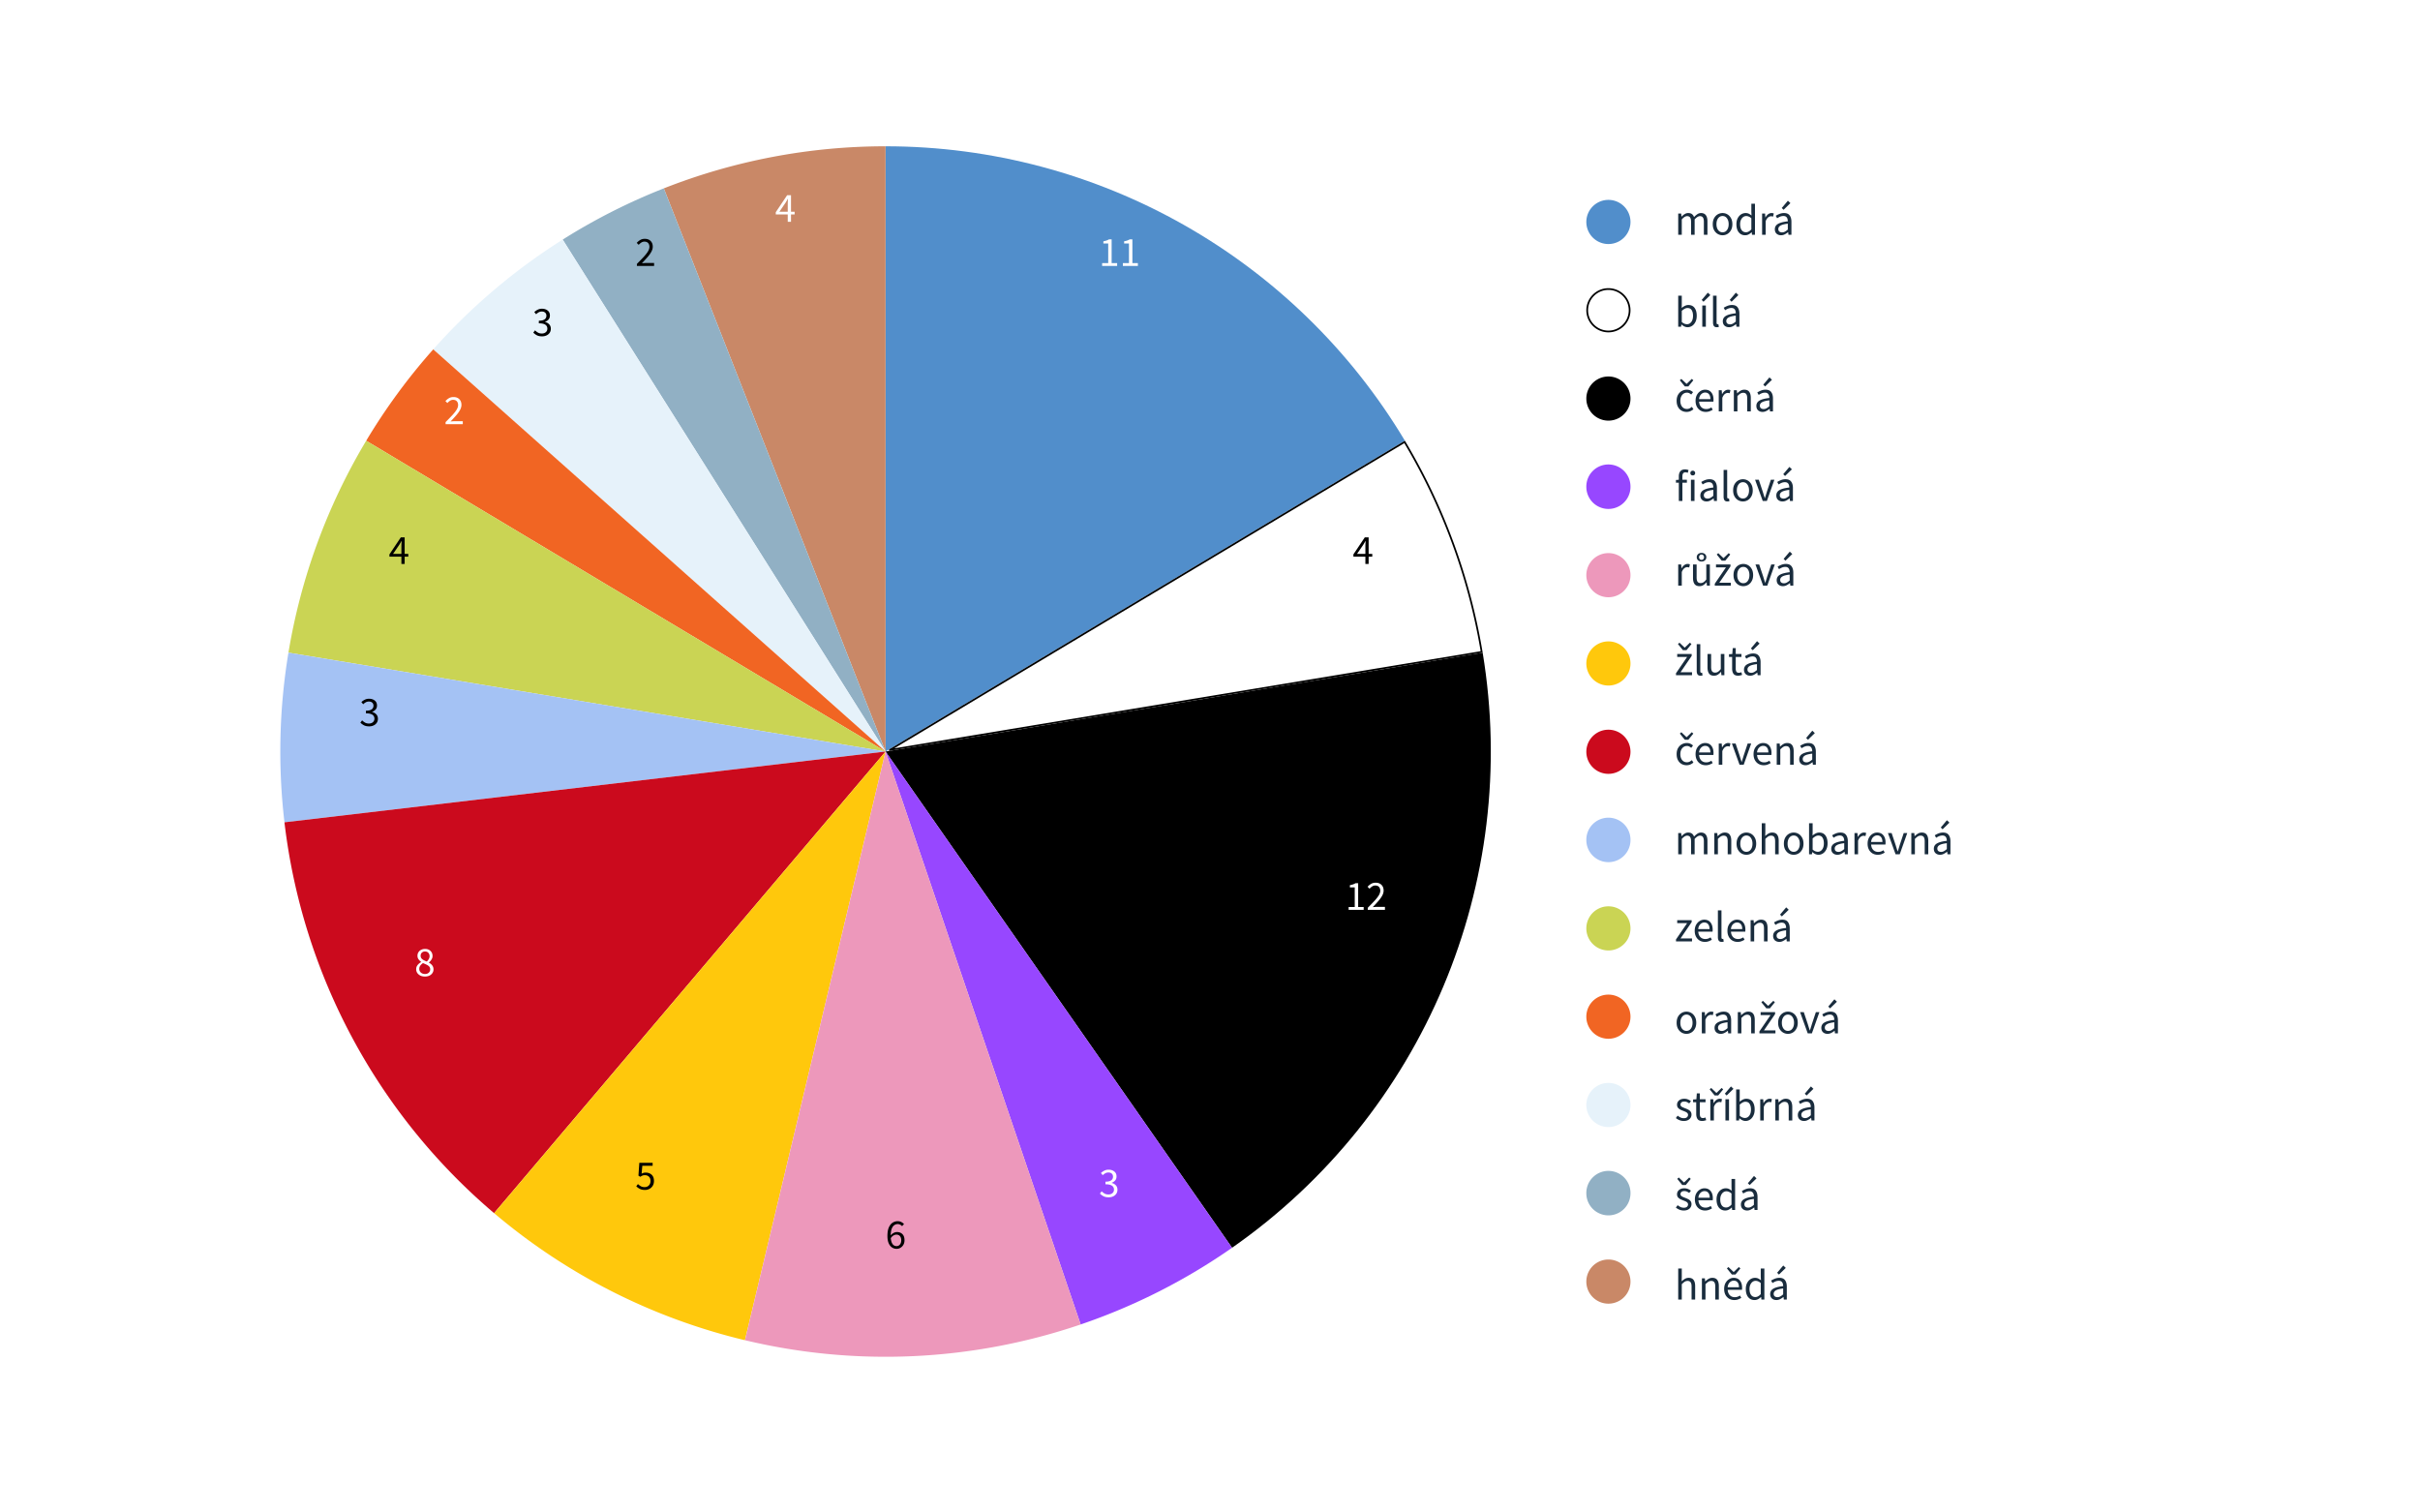 <svg xmlns="http://www.w3.org/2000/svg" fill="none" viewBox="0 0 1000 625">
	<path fill="#fff" d="M0 0h1000v625H0z"/>
	<path fill="#518ECB" d="M365.93 60.45c87.958 0 169.45 46.203 214.614 121.68L365.93 310.552V60.449Z"/>
	<path fill="#fff" stroke="#000" stroke-width=".718" d="M367.738 309.886 580.42 182.622a249.734 249.734 0 0 1 31.838 86.771l-244.52 40.493Z"/>
	<path fill="#000" d="M612.672 269.692c15.745 95.079-24.54 190.745-103.556 245.92L365.93 310.553l246.742-40.861Z"/>
	<path fill="#fff" d="M557.292 375.966v-1.173h2.517v-8.103h-2v-.914a9.118 9.118 0 0 0 1.31-.327c.38-.138.719-.299 1.018-.483h1.086v9.827h2.276v1.173h-6.207Zm7.897 0v-.845a113.747 113.747 0 0 0 2.811-2.896c.77-.84 1.356-1.592 1.758-2.259.403-.678.604-1.31.604-1.897 0-.632-.173-1.149-.518-1.551-.344-.403-.867-.604-1.568-.604-.46 0-.886.132-1.276.397a5.097 5.097 0 0 0-1.069.931l-.811-.811c.46-.505.949-.908 1.466-1.206.529-.311 1.149-.466 1.862-.466 1.023 0 1.827.299 2.414.897.586.586.879 1.367.879 2.344 0 .69-.195 1.391-.586 2.104-.38.701-.908 1.442-1.586 2.224a65.63 65.63 0 0 1-2.311 2.517l.931-.069c.322-.023.627-.034.914-.034h3.19v1.224h-7.104Z"/>
	<path fill="#9747FF" d="M509.116 515.61a250.128 250.128 0 0 1-62.562 31.693L365.93 310.552 509.116 515.61Z"/>
	<path fill="#C98867" d="M274.299 77.84a250.1 250.1 0 0 1 91.632-17.39v250.102L274.299 77.84Z"/>
	<path fill="#91B0C4" d="M232.512 99.009a250.107 250.107 0 0 1 41.784-21.167l91.633 232.711L232.512 99.009Z"/>
	<path fill="#E6F2FA" d="M179.025 144.368a250.109 250.109 0 0 1 53.488-45.36L365.93 310.554 179.025 144.368Z"/>
	<path fill="#F16523" d="M151.32 182.13a250.124 250.124 0 0 1 27.71-37.765l186.904 166.186L151.32 182.13Z"/>
	<path fill="#CAD454" d="M119.191 269.689a250.114 250.114 0 0 1 32.128-87.56L365.933 310.55l-246.742-40.861Z"/>
	<path fill="#000" d="M162.42 228.878h3.448v-3.189c0-.299.012-.655.035-1.069.023-.414.04-.764.051-1.052h-.069a15.28 15.28 0 0 1-.431.776c-.149.253-.304.512-.465.776l-2.569 3.758Zm3.448 4.173v-3.035h-4.948v-.931l4.707-7.034h1.586v6.827h1.5v1.138h-1.5v3.035h-1.345Z"/>
	<path fill="#fff" d="M184.129 175.272v-.844a113.388 113.388 0 0 0 2.81-2.897c.771-.839 1.357-1.592 1.759-2.258.402-.679.603-1.311.603-1.897 0-.632-.172-1.149-.517-1.552-.345-.402-.868-.603-1.569-.603-.46 0-.885.132-1.276.396-.39.253-.747.564-1.069.931l-.81-.81c.46-.506.948-.908 1.466-1.207.528-.31 1.149-.465 1.862-.465 1.023 0 1.827.299 2.413.896.587.586.88 1.368.88 2.345 0 .69-.196 1.391-.586 2.103-.38.702-.909 1.443-1.587 2.225a64.74 64.74 0 0 1-2.31 2.517l.931-.069c.322-.023.626-.035.914-.035h3.189v1.224h-7.103Z"/>
	<path fill="#000" d="M223.993 138.99c-.874 0-1.604-.155-2.19-.465-.586-.322-1.063-.684-1.431-1.087l.724-.931a5.5 5.5 0 0 0 1.173.914c.448.265.994.397 1.638.397.666 0 1.212-.184 1.637-.552.426-.368.638-.856.638-1.466 0-.436-.115-.816-.344-1.137-.219-.334-.587-.592-1.104-.776-.506-.184-1.195-.276-2.069-.276v-1.086c.782 0 1.397-.092 1.845-.276.46-.184.787-.431.983-.742.195-.31.293-.655.293-1.034 0-.54-.173-.966-.517-1.276-.334-.31-.794-.465-1.38-.465-.459 0-.885.103-1.276.31a4.72 4.72 0 0 0-1.069.81l-.758-.896c.425-.403.896-.73 1.414-.983a3.772 3.772 0 0 1 1.741-.397c.954 0 1.741.248 2.362.742.621.483.931 1.167.931 2.052 0 .666-.184 1.212-.552 1.637-.367.426-.85.753-1.448.983v.069c.667.15 1.23.466 1.69.948.459.472.689 1.087.689 1.845 0 .644-.161 1.201-.482 1.673a3.129 3.129 0 0 1-1.311 1.086c-.54.253-1.149.379-1.827.379ZM263.182 109.896v-.844a115.126 115.126 0 0 0 2.81-2.897c.77-.839 1.356-1.592 1.759-2.258.402-.679.603-1.311.603-1.897 0-.632-.172-1.149-.517-1.552-.345-.402-.868-.603-1.569-.603-.46 0-.885.132-1.276.396a5.126 5.126 0 0 0-1.069.931l-.81-.81a6.16 6.16 0 0 1 1.465-1.207c.529-.31 1.15-.465 1.862-.465 1.023 0 1.828.299 2.414.896.586.587.879 1.368.879 2.345 0 .69-.195 1.391-.586 2.104-.379.701-.908 1.442-1.586 2.224a66.373 66.373 0 0 1-2.31 2.517l.931-.069c.322-.023.626-.035.914-.035h3.189v1.224h-7.103Z"/>
	<path fill="#fff" d="M455.427 109.896v-1.172h2.517v-8.103h-2v-.914a9.094 9.094 0 0 0 1.31-.328 5.576 5.576 0 0 0 1.017-.482h1.086v9.827h2.276v1.172h-6.206Zm8.57 0v-1.172h2.517v-8.103h-2v-.914a9.06 9.06 0 0 0 1.31-.328 5.576 5.576 0 0 0 1.017-.482h1.087v9.827h2.275v1.172h-6.206Z"/>
	<path fill="#000" d="M560.76 228.878h3.448v-3.189c0-.299.012-.655.035-1.069.023-.414.04-.764.051-1.052h-.069a16.1 16.1 0 0 1-.431.776c-.149.253-.304.512-.465.776l-2.569 3.758Zm3.448 4.173v-3.035h-4.948v-.931l4.707-7.034h1.586v6.827h1.5v1.138h-1.5v3.035h-1.345Z"/>
	<path fill="#A4C2F4" d="M117.548 339.804a250.137 250.137 0 0 1 1.644-70.112l246.742 40.861-248.386 29.251Z"/>
	<path fill="#CB0A1D" d="M204.168 501.301a250.103 250.103 0 0 1-86.627-161.498l248.386-29.251-161.759 190.749Z"/>
	<path fill="#FFC80C" d="M307.83 553.812a250.104 250.104 0 0 1-103.658-52.511l161.759-190.749-58.101 243.26Z"/>
	<path fill="#ED98BB" d="M446.558 547.303a250.1 250.1 0 0 1-138.724 6.509l58.1-243.26 80.624 236.751Z"/>
	<path fill="#fff" d="M458.133 494.762c-.873 0-1.603-.156-2.189-.466-.586-.322-1.063-.684-1.431-1.086l.724-.931c.333.345.724.649 1.172.914.449.264.994.396 1.638.396.667 0 1.213-.184 1.638-.552.425-.367.638-.856.638-1.465 0-.437-.115-.816-.345-1.138-.218-.333-.586-.592-1.103-.776-.506-.184-1.196-.276-2.069-.276v-1.086c.781 0 1.396-.092 1.845-.276.459-.184.787-.431.982-.741.196-.31.293-.655.293-1.035 0-.54-.172-.965-.517-1.275-.333-.311-.793-.466-1.379-.466-.46 0-.885.104-1.276.31a4.675 4.675 0 0 0-1.069.811l-.758-.897a5.65 5.65 0 0 1 1.413-.982 3.767 3.767 0 0 1 1.742-.397c.954 0 1.741.247 2.362.741.62.483.931 1.167.931 2.052 0 .667-.184 1.213-.552 1.638-.368.425-.851.753-1.448.983v.069c.666.149 1.23.465 1.689.948.46.471.69 1.086.69 1.845 0 .643-.161 1.201-.483 1.672a3.126 3.126 0 0 1-1.31 1.086c-.54.253-1.149.38-1.828.38Z"/>
	<path fill="#000" d="M370.381 510.184c-.357 0-.742.115-1.155.345-.414.229-.793.597-1.138 1.103.092 1.069.339 1.885.741 2.448.414.563.971.845 1.672.845.541 0 .995-.218 1.363-.655.367-.448.551-1.035.551-1.759 0-.712-.172-1.276-.517-1.689-.333-.426-.839-.638-1.517-.638Zm.12 5.862a3.364 3.364 0 0 1-1.931-.586c-.574-.391-1.028-.977-1.362-1.759-.333-.793-.5-1.776-.5-2.948 0-1.471.196-2.655.587-3.552.402-.896.919-1.546 1.551-1.948a3.73 3.73 0 0 1 2.052-.621c.598 0 1.109.115 1.534.345.437.218.811.494 1.121.828l-.793.879a2.276 2.276 0 0 0-.81-.621 2.208 2.208 0 0 0-1-.241c-.517 0-.989.149-1.414.448-.425.287-.776.776-1.052 1.466-.264.678-.408 1.597-.431 2.758a3.861 3.861 0 0 1 1.207-1c.46-.253.914-.379 1.362-.379.954 0 1.713.287 2.276.862.575.563.862 1.408.862 2.534 0 .701-.149 1.316-.448 1.845a3.334 3.334 0 0 1-1.19 1.241 3.017 3.017 0 0 1-1.621.449ZM266.527 491.72c-.874 0-1.598-.156-2.173-.466a6.145 6.145 0 0 1-1.431-1.034l.69-.931c.333.321.718.615 1.155.879.437.253.977.379 1.621.379.678 0 1.247-.224 1.707-.672.471-.46.706-1.075.706-1.845 0-.759-.212-1.351-.637-1.776-.426-.425-.995-.638-1.707-.638-.38 0-.707.058-.983.173a6.163 6.163 0 0 0-.897.5l-.758-.483.362-5.293h5.5v1.224h-4.259l-.293 3.259c.264-.138.529-.248.793-.328.265-.08.563-.121.897-.121.632 0 1.201.127 1.707.38.517.241.931.615 1.241 1.12.31.506.465 1.155.465 1.949 0 .793-.178 1.471-.534 2.034a3.418 3.418 0 0 1-1.362 1.259 3.932 3.932 0 0 1-1.81.431Z"/>
	<path fill="#fff" d="M175.582 403.536c-.69 0-1.305-.126-1.845-.379a3.344 3.344 0 0 1-1.293-1.086 2.714 2.714 0 0 1-.466-1.552c0-.483.098-.908.293-1.276a3.64 3.64 0 0 1 .776-.983 5.149 5.149 0 0 1 1-.707v-.069a4.904 4.904 0 0 1-1.069-1.051c-.31-.414-.465-.908-.465-1.483 0-.563.138-1.058.414-1.483a2.735 2.735 0 0 1 1.12-.983c.472-.241 1-.362 1.586-.362.954 0 1.707.276 2.259.828.563.552.845 1.253.845 2.103 0 .38-.081.742-.241 1.087a4.436 4.436 0 0 1-.587.913c-.23.265-.459.483-.689.656v.068c.333.184.643.403.931.656.287.252.523.557.707.913.183.345.275.765.275 1.259 0 .54-.149 1.034-.448 1.483-.287.448-.701.804-1.241 1.069-.529.253-1.15.379-1.862.379Zm.776-6.207c.367-.333.649-.684.844-1.052.207-.367.311-.752.311-1.155 0-.54-.167-1-.5-1.379-.334-.379-.805-.569-1.414-.569-.506 0-.931.161-1.276.483-.333.322-.5.753-.5 1.293 0 .437.115.799.345 1.086.241.287.557.535.948.741.391.196.805.38 1.242.552Zm-.742 5.155c.644 0 1.161-.178 1.552-.534.402-.368.603-.834.603-1.397 0-.471-.138-.856-.413-1.155-.276-.299-.644-.557-1.104-.776a20.238 20.238 0 0 0-1.465-.638 4.332 4.332 0 0 0-1.104 1.035 2.287 2.287 0 0 0-.431 1.362c0 .609.224 1.115.673 1.517.459.391 1.023.586 1.689.586Z"/>
	<path fill="#000" d="M152.538 300.152c-.874 0-1.604-.155-2.19-.465-.586-.322-1.063-.684-1.431-1.086l.724-.932c.333.345.724.65 1.173.914.448.265.994.397 1.637.397.667 0 1.213-.184 1.638-.552.426-.368.638-.856.638-1.465 0-.437-.115-.816-.345-1.138-.218-.334-.586-.592-1.103-.776-.506-.184-1.195-.276-2.069-.276v-1.086c.782 0 1.397-.092 1.845-.276.46-.184.787-.431.983-.741a1.91 1.91 0 0 0 .293-1.035c0-.54-.173-.965-.518-1.276-.333-.31-.793-.465-1.379-.465-.46 0-.885.103-1.276.31a4.72 4.72 0 0 0-1.069.81l-.758-.896c.425-.402.896-.73 1.414-.983a3.772 3.772 0 0 1 1.741-.396c.954 0 1.741.247 2.362.741.621.483.931 1.167.931 2.052 0 .666-.184 1.212-.552 1.638-.368.425-.85.752-1.448.982v.069a3.27 3.27 0 0 1 1.69.949c.459.471.689 1.086.689 1.844 0 .644-.161 1.201-.482 1.673a3.129 3.129 0 0 1-1.311 1.086c-.54.253-1.149.379-1.827.379Z"/>
	<path fill="#fff" d="M322.068 87.482h3.449v-3.19c0-.299.011-.655.034-1.069.023-.413.04-.764.052-1.051h-.069a17.22 17.22 0 0 1-.431.776c-.15.252-.305.511-.466.775l-2.569 3.759Zm3.449 4.172V88.62h-4.949v-.931l4.707-7.034h1.586v6.827h1.5v1.138h-1.5v3.034h-1.344Z"/>
	<path fill="#518ECB" d="M673.754 91.72a9.122 9.122 0 1 1-18.244 0 9.122 9.122 0 1 1 18.244 0Z"/>
	<path fill="#fff" stroke="#000" stroke-width=".718" d="M673.395 128.209a8.763 8.763 0 0 1-8.763 8.763 8.763 8.763 0 0 1-8.763-8.763 8.763 8.763 0 0 1 8.763-8.763 8.763 8.763 0 0 1 8.763 8.763Z"/>
	<path fill="#000" d="M673.754 164.698a9.122 9.122 0 1 1-18.244 0 9.122 9.122 0 1 1 18.244 0Z"/>
	<path fill="#9747FF" d="M673.754 201.188a9.122 9.122 0 1 1-18.244 0 9.123 9.123 0 1 1 18.244 0Z"/>
	<path fill="#ED98BB" d="M673.754 237.677a9.122 9.122 0 1 1-18.244 0 9.122 9.122 0 1 1 18.244 0Z"/>
	<path fill="#FFC80C" d="M673.754 274.166a9.122 9.122 0 1 1-18.244 0 9.122 9.122 0 1 1 18.244 0Z"/>
	<path fill="#CB0A1D" d="M673.754 310.655a9.122 9.122 0 1 1-18.244 0 9.122 9.122 0 1 1 18.244 0Z"/>
	<path fill="#A4C2F4" d="M673.754 347.145a9.122 9.122 0 1 1-18.244 0 9.123 9.123 0 1 1 18.244 0Z"/>
	<path fill="#CAD454" d="M673.754 383.634a9.122 9.122 0 1 1-18.244 0 9.122 9.122 0 1 1 18.244 0Z"/>
	<path fill="#F16523" d="M673.754 420.123a9.123 9.123 0 1 1-18.246 0 9.123 9.123 0 0 1 18.246 0Z"/>
	<path fill="#E6F2FA" d="M673.754 456.613a9.122 9.122 0 1 1-18.244 0 9.122 9.122 0 1 1 18.244 0Z"/>
	<path fill="#91B0C4" d="M673.754 493.102a9.122 9.122 0 1 1-18.244 0 9.123 9.123 0 1 1 18.244 0Z"/>
	<path fill="#C98867" d="M673.754 529.591a9.122 9.122 0 1 1-18.244 0 9.122 9.122 0 1 1 18.244 0Z"/>
	<path fill="#192C3D" d="M697.346 135.216c-.408 0-.834-.096-1.278-.288a5.005 5.005 0 0 1-1.224-.828h-.054l-.126.9h-1.188v-12.816h1.476v3.492l-.036 1.584a5.812 5.812 0 0 1 1.296-.864c.48-.24.96-.36 1.44-.36 1.14 0 2.004.402 2.592 1.206.588.804.882 1.884.882 3.24 0 .996-.18 1.848-.54 2.556-.348.708-.81 1.248-1.386 1.62a3.299 3.299 0 0 1-1.854.558Zm-.252-1.242c.72 0 1.314-.306 1.782-.918.48-.624.72-1.476.72-2.556 0-.96-.18-1.734-.54-2.322-.348-.6-.936-.9-1.764-.9-.372 0-.75.102-1.134.306a5.995 5.995 0 0 0-1.206.882v4.59c.384.336.762.576 1.134.72.384.132.72.198 1.008.198Zm6.331 1.026v-8.748h1.476V135h-1.476Zm.504-10.314-.756-.738 2.538-3.006 1.044.99-2.826 2.754Zm5.492 10.53c-.552 0-.954-.168-1.206-.504-.24-.348-.36-.84-.36-1.476v-11.052h1.476v11.16c0 .228.042.396.126.504.084.096.18.144.288.144h.126c.048-.012.114-.024.198-.036l.198 1.116c-.096.048-.21.084-.342.108-.132.024-.3.036-.504.036Zm5.038 0c-.732 0-1.344-.216-1.836-.648-.48-.444-.72-1.056-.72-1.836 0-.96.426-1.692 1.278-2.196.864-.516 2.226-.876 4.086-1.08a3.45 3.45 0 0 0-.162-1.062 1.523 1.523 0 0 0-.54-.81c-.252-.216-.618-.324-1.098-.324-.504 0-.978.096-1.422.288-.444.192-.84.408-1.188.648l-.576-1.026a9.08 9.08 0 0 1 1.494-.756 4.969 4.969 0 0 1 1.944-.378c1.068 0 1.842.33 2.322.99.48.648.72 1.518.72 2.61V135h-1.224l-.126-1.044h-.054c-.408.336-.858.63-1.35.882a3.28 3.28 0 0 1-1.548.378Zm.432-1.188c.42 0 .816-.102 1.188-.306a6.67 6.67 0 0 0 1.188-.864v-2.43c-1.452.18-2.472.45-3.06.81-.576.36-.864.822-.864 1.386 0 .492.15.852.45 1.08.3.216.666.324 1.098.324Zm.63-9.342-.756-.738 2.538-3.006 1.044.99-2.826 2.754ZM693.476 97v-8.748h1.224l.126 1.26h.054a5.72 5.72 0 0 1 1.26-1.044 2.684 2.684 0 0 1 1.458-.432c.672 0 1.194.15 1.566.45.384.288.666.696.846 1.224a7.843 7.843 0 0 1 1.386-1.206 2.647 2.647 0 0 1 1.494-.468c.9 0 1.566.294 1.998.882.444.576.666 1.422.666 2.538V97h-1.476v-5.346c0-.816-.132-1.41-.396-1.782-.264-.372-.672-.558-1.224-.558-.648 0-1.38.45-2.196 1.35V97h-1.476v-5.346c0-.816-.132-1.41-.396-1.782-.264-.372-.678-.558-1.242-.558-.648 0-1.38.45-2.196 1.35V97h-1.476Zm18.326.216c-.708 0-1.374-.18-1.998-.54-.612-.36-1.11-.882-1.494-1.566-.372-.684-.558-1.506-.558-2.466 0-.984.186-1.818.558-2.502.384-.684.882-1.206 1.494-1.566.624-.36 1.29-.54 1.998-.54.72 0 1.386.18 1.998.54.612.36 1.104.882 1.476 1.566.384.684.576 1.518.576 2.502 0 .96-.192 1.782-.576 2.466-.372.684-.864 1.206-1.476 1.566a3.87 3.87 0 0 1-1.998.54Zm0-1.224c.756 0 1.362-.306 1.818-.918.468-.624.702-1.434.702-2.43 0-1.008-.234-1.824-.702-2.448-.456-.624-1.062-.936-1.818-.936-.744 0-1.35.312-1.818.936-.468.624-.702 1.44-.702 2.448 0 .996.234 1.806.702 2.43.468.612 1.074.918 1.818.918Zm9.342 1.224c-1.092 0-1.968-.396-2.628-1.188-.66-.804-.99-1.932-.99-3.384 0-.948.174-1.764.522-2.448.36-.696.828-1.23 1.404-1.602a3.443 3.443 0 0 1 1.872-.558c.504 0 .942.09 1.314.27.372.18.75.426 1.134.738l-.072-1.494v-3.366h1.494V97h-1.224l-.126-1.026h-.054c-.336.336-.732.63-1.188.882-.456.24-.942.36-1.458.36Zm.324-1.242c.768 0 1.512-.402 2.232-1.206v-4.572c-.372-.336-.732-.57-1.08-.702a2.624 2.624 0 0 0-1.044-.216 2.08 2.08 0 0 0-1.278.432c-.372.276-.672.666-.9 1.17-.228.492-.342 1.074-.342 1.746 0 1.044.21 1.866.63 2.466.42.588 1.014.882 1.782.882ZM728.14 97v-8.748h1.224l.126 1.584h.054c.3-.552.666-.99 1.098-1.314.432-.324.894-.486 1.386-.486.348 0 .66.06.936.18l-.288 1.296a3.329 3.329 0 0 0-.396-.108 2.35 2.35 0 0 0-.45-.036c-.372 0-.762.15-1.17.45-.396.3-.744.822-1.044 1.566V97h-1.476Zm7.817.216c-.732 0-1.344-.216-1.836-.648-.48-.444-.72-1.056-.72-1.836 0-.96.426-1.692 1.278-2.196.864-.516 2.226-.876 4.086-1.08a3.45 3.45 0 0 0-.162-1.062 1.523 1.523 0 0 0-.54-.81c-.252-.216-.618-.324-1.098-.324-.504 0-.978.096-1.422.288-.444.192-.84.408-1.188.648l-.576-1.026a9.08 9.08 0 0 1 1.494-.756 4.969 4.969 0 0 1 1.944-.378c1.068 0 1.842.33 2.322.99.48.648.72 1.518.72 2.61V97h-1.224l-.126-1.044h-.054c-.408.336-.858.63-1.35.882a3.28 3.28 0 0 1-1.548.378Zm.432-1.188c.42 0 .816-.102 1.188-.306a6.67 6.67 0 0 0 1.188-.864v-2.43c-1.452.18-2.472.45-3.06.81-.576.36-.864.822-.864 1.386 0 .492.15.852.45 1.08.3.216.666.324 1.098.324Zm.63-9.342-.756-.738 2.538-3.006 1.044.99-2.826 2.754ZM696.932 170.216c-.768 0-1.464-.18-2.088-.54-.624-.36-1.116-.882-1.476-1.566-.36-.684-.54-1.506-.54-2.466 0-.984.192-1.818.576-2.502.396-.684.912-1.206 1.548-1.566a4.231 4.231 0 0 1 2.088-.54c.576 0 1.068.102 1.476.306.42.204.78.444 1.08.72l-.756.972a3.615 3.615 0 0 0-.81-.558 1.993 1.993 0 0 0-.936-.216c-.528 0-1.002.144-1.422.432-.408.276-.732.672-.972 1.188-.228.504-.342 1.092-.342 1.764 0 .996.246 1.806.738 2.43.504.612 1.158.918 1.962.918.408 0 .786-.084 1.134-.252.348-.18.654-.39.918-.63l.648.99a4.857 4.857 0 0 1-1.314.828c-.48.192-.984.288-1.512.288Zm-.738-10.548-2.052-2.52.63-.576 2.124 2.034h.072l2.124-2.034.63.576-2.052 2.52h-1.476Zm8.65 10.548c-.78 0-1.488-.18-2.124-.54a4.008 4.008 0 0 1-1.512-1.584c-.372-.684-.558-1.5-.558-2.448 0-.96.186-1.782.558-2.466.384-.684.876-1.212 1.476-1.584.6-.372 1.23-.558 1.89-.558 1.116 0 1.974.372 2.574 1.116.612.744.918 1.74.918 2.988a6.1 6.1 0 0 1-.018.468c0 .144-.012.27-.036.378h-5.904c.06.924.348 1.662.864 2.214.528.552 1.212.828 2.052.828.42 0 .804-.06 1.152-.18.36-.132.702-.3 1.026-.504l.522.972c-.372.24-.798.45-1.278.63-.468.18-1.002.27-1.602.27Zm-2.754-5.292h4.68c0-.888-.192-1.56-.576-2.016-.372-.468-.9-.702-1.584-.702-.612 0-1.164.24-1.656.72-.48.468-.768 1.134-.864 1.998Zm8.138 5.076v-8.748h1.224l.126 1.584h.054c.3-.552.666-.99 1.098-1.314.432-.324.894-.486 1.386-.486.348 0 .66.06.936.18l-.288 1.296a3.329 3.329 0 0 0-.396-.108 2.35 2.35 0 0 0-.45-.036c-.372 0-.762.15-1.17.45-.396.3-.744.822-1.044 1.566V170h-1.476Zm6.24 0v-8.748h1.224l.126 1.26h.054c.42-.42.864-.768 1.332-1.044a2.994 2.994 0 0 1 1.602-.432c.924 0 1.596.294 2.016.882.432.576.648 1.422.648 2.538V170h-1.476v-5.346c0-.816-.132-1.41-.396-1.782-.264-.372-.684-.558-1.26-.558-.444 0-.846.114-1.206.342-.348.228-.744.564-1.188 1.008V170h-1.476Zm11.86.216c-.732 0-1.344-.216-1.836-.648-.48-.444-.72-1.056-.72-1.836 0-.96.426-1.692 1.278-2.196.864-.516 2.226-.876 4.086-1.08a3.45 3.45 0 0 0-.162-1.062 1.523 1.523 0 0 0-.54-.81c-.252-.216-.618-.324-1.098-.324-.504 0-.978.096-1.422.288-.444.192-.84.408-1.188.648l-.576-1.026a9.08 9.08 0 0 1 1.494-.756 4.969 4.969 0 0 1 1.944-.378c1.068 0 1.842.33 2.322.99.48.648.72 1.518.72 2.61V170h-1.224l-.126-1.044h-.054c-.408.336-.858.63-1.35.882a3.28 3.28 0 0 1-1.548.378Zm.432-1.188c.42 0 .816-.102 1.188-.306a6.67 6.67 0 0 0 1.188-.864v-2.43c-1.452.18-2.472.45-3.06.81-.576.36-.864.822-.864 1.386 0 .492.15.852.45 1.08.3.216.666.324 1.098.324Zm.63-9.342-.756-.738 2.538-3.006 1.044.99-2.826 2.754ZM693.728 207v-7.542h-1.188v-1.116l1.188-.09v-1.386c0-.888.204-1.59.612-2.106.42-.528 1.068-.792 1.944-.792.276 0 .54.03.792.09.252.048.474.114.666.198l-.324 1.134a2.416 2.416 0 0 0-.99-.216c-.816 0-1.224.564-1.224 1.692v1.386h1.854v1.206h-1.854V207h-1.476Zm5.004 0v-8.748h1.476V207h-1.476Zm.756-10.548c-.288 0-.528-.084-.72-.252-.18-.18-.27-.42-.27-.72 0-.288.09-.522.27-.702.192-.18.432-.27.72-.27s.522.09.702.27c.192.18.288.414.288.702 0 .3-.096.54-.288.72-.18.168-.414.252-.702.252Zm5.69 10.764c-.732 0-1.344-.216-1.836-.648-.48-.444-.72-1.056-.72-1.836 0-.96.426-1.692 1.278-2.196.864-.516 2.226-.876 4.086-1.08a3.45 3.45 0 0 0-.162-1.062 1.523 1.523 0 0 0-.54-.81c-.252-.216-.618-.324-1.098-.324-.504 0-.978.096-1.422.288-.444.192-.84.408-1.188.648L703 199.17a9.08 9.08 0 0 1 1.494-.756 4.969 4.969 0 0 1 1.944-.378c1.068 0 1.842.33 2.322.99.48.648.72 1.518.72 2.61V207h-1.224l-.126-1.044h-.054c-.408.336-.858.63-1.35.882a3.28 3.28 0 0 1-1.548.378Zm.432-1.188c.42 0 .816-.102 1.188-.306a6.67 6.67 0 0 0 1.188-.864v-2.43c-1.452.18-2.472.45-3.06.81-.576.36-.864.822-.864 1.386 0 .492.15.852.45 1.08.3.216.666.324 1.098.324Zm8.188 1.188c-.552 0-.954-.168-1.206-.504-.24-.348-.36-.84-.36-1.476v-11.052h1.476v11.16c0 .228.042.396.126.504.084.096.18.144.288.144h.126c.048-.012.114-.024.198-.036l.198 1.116c-.096.048-.21.084-.342.108-.132.024-.3.036-.504.036Zm6.424 0c-.708 0-1.374-.18-1.998-.54-.612-.36-1.11-.882-1.494-1.566-.372-.684-.558-1.506-.558-2.466 0-.984.186-1.818.558-2.502.384-.684.882-1.206 1.494-1.566.624-.36 1.29-.54 1.998-.54.72 0 1.386.18 1.998.54.612.36 1.104.882 1.476 1.566.384.684.576 1.518.576 2.502 0 .96-.192 1.782-.576 2.466-.372.684-.864 1.206-1.476 1.566a3.87 3.87 0 0 1-1.998.54Zm0-1.224c.756 0 1.362-.306 1.818-.918.468-.624.702-1.434.702-2.43 0-1.008-.234-1.824-.702-2.448-.456-.624-1.062-.936-1.818-.936-.744 0-1.35.312-1.818.936-.468.624-.702 1.44-.702 2.448 0 .996.234 1.806.702 2.43.468.612 1.074.918 1.818.918Zm8.173 1.008-3.15-8.748h1.53l1.656 4.968.396 1.296c.144.432.282.858.414 1.278h.072c.132-.42.264-.846.396-1.278.144-.432.276-.864.396-1.296l1.656-4.968h1.458L730.123 207h-1.728Zm8.177.216c-.732 0-1.344-.216-1.836-.648-.48-.444-.72-1.056-.72-1.836 0-.96.426-1.692 1.278-2.196.864-.516 2.226-.876 4.086-1.08a3.45 3.45 0 0 0-.162-1.062 1.523 1.523 0 0 0-.54-.81c-.252-.216-.618-.324-1.098-.324-.504 0-.978.096-1.422.288-.444.192-.84.408-1.188.648l-.576-1.026a9.08 9.08 0 0 1 1.494-.756 4.969 4.969 0 0 1 1.944-.378c1.068 0 1.842.33 2.322.99.48.648.72 1.518.72 2.61V207h-1.224l-.126-1.044h-.054c-.408.336-.858.63-1.35.882a3.28 3.28 0 0 1-1.548.378Zm.432-1.188c.42 0 .816-.102 1.188-.306a6.67 6.67 0 0 0 1.188-.864v-2.43c-1.452.18-2.472.45-3.06.81-.576.36-.864.822-.864 1.386 0 .492.15.852.45 1.08.3.216.666.324 1.098.324Zm.63-9.342-.756-.738 2.538-3.006 1.044.99-2.826 2.754ZM693.476 242v-8.748h1.224l.126 1.584h.054c.3-.552.666-.99 1.098-1.314.432-.324.894-.486 1.386-.486.348 0 .66.06.936.18l-.288 1.296a3.329 3.329 0 0 0-.396-.108 2.35 2.35 0 0 0-.45-.036c-.372 0-.762.15-1.17.45-.396.3-.744.822-1.044 1.566V242h-1.476Zm8.796.216c-.924 0-1.602-.288-2.034-.864-.432-.588-.648-1.44-.648-2.556v-5.544h1.494v5.346c0 .816.126 1.41.378 1.782.264.372.684.558 1.26.558a2.15 2.15 0 0 0 1.206-.342c.36-.24.744-.618 1.152-1.134v-6.21h1.476V242h-1.224l-.126-1.368h-.054c-.408.48-.84.864-1.296 1.152-.456.288-.984.432-1.584.432Zm.846-10.188c-.6 0-1.08-.168-1.44-.504-.36-.336-.54-.762-.54-1.278 0-.504.18-.924.54-1.26.36-.336.84-.504 1.44-.504s1.08.168 1.44.504c.36.336.54.756.54 1.26 0 .516-.18.942-.54 1.278-.36.336-.84.504-1.44.504Zm0-.666a.948.948 0 0 0 .72-.306c.204-.204.306-.474.306-.81 0-.336-.102-.6-.306-.792a.948.948 0 0 0-.72-.306c-.288 0-.534.102-.738.306-.192.192-.288.456-.288.792s.096.606.288.81c.204.204.45.306.738.306ZM708.589 242v-.792l4.608-6.75h-4.104v-1.206h5.976v.792l-4.608 6.75h4.752V242h-6.624Zm2.862-10.332-2.052-2.52.63-.576 2.124 2.034h.072l2.124-2.034.63.576-2.052 2.52h-1.476Zm8.929 10.548c-.708 0-1.374-.18-1.998-.54-.612-.36-1.11-.882-1.494-1.566-.372-.684-.558-1.506-.558-2.466 0-.984.186-1.818.558-2.502.384-.684.882-1.206 1.494-1.566.624-.36 1.29-.54 1.998-.54.72 0 1.386.18 1.998.54.612.36 1.104.882 1.476 1.566.384.684.576 1.518.576 2.502 0 .96-.192 1.782-.576 2.466-.372.684-.864 1.206-1.476 1.566a3.87 3.87 0 0 1-1.998.54Zm0-1.224c.756 0 1.362-.306 1.818-.918.468-.624.702-1.434.702-2.43 0-1.008-.234-1.824-.702-2.448-.456-.624-1.062-.936-1.818-.936-.744 0-1.35.312-1.818.936-.468.624-.702 1.44-.702 2.448 0 .996.234 1.806.702 2.43.468.612 1.074.918 1.818.918Zm8.174 1.008-3.15-8.748h1.53l1.656 4.968.396 1.296c.144.432.282.858.414 1.278h.072c.132-.42.264-.846.396-1.278.144-.432.276-.864.396-1.296l1.656-4.968h1.458L730.282 242h-1.728Zm8.176.216c-.732 0-1.344-.216-1.836-.648-.48-.444-.72-1.056-.72-1.836 0-.96.426-1.692 1.278-2.196.864-.516 2.226-.876 4.086-1.08a3.45 3.45 0 0 0-.162-1.062 1.523 1.523 0 0 0-.54-.81c-.252-.216-.618-.324-1.098-.324-.504 0-.978.096-1.422.288-.444.192-.84.408-1.188.648l-.576-1.026a9.08 9.08 0 0 1 1.494-.756 4.969 4.969 0 0 1 1.944-.378c1.068 0 1.842.33 2.322.99.48.648.72 1.518.72 2.61V242h-1.224l-.126-1.044h-.054c-.408.336-.858.63-1.35.882a3.28 3.28 0 0 1-1.548.378Zm.432-1.188c.42 0 .816-.102 1.188-.306a6.67 6.67 0 0 0 1.188-.864v-2.43c-1.452.18-2.472.45-3.06.81-.576.36-.864.822-.864 1.386 0 .492.15.852.45 1.08.3.216.666.324 1.098.324Zm.63-9.342-.756-.738 2.538-3.006 1.044.99-2.826 2.754ZM692.558 279v-.792l4.608-6.75h-4.104v-1.206h5.976v.792l-4.608 6.75h4.752V279h-6.624Zm2.862-10.332-2.052-2.52.63-.576 2.124 2.034h.072l2.124-2.034.63.576-2.052 2.52h-1.476Zm7.268 10.548c-.552 0-.954-.168-1.206-.504-.24-.348-.36-.84-.36-1.476v-11.052h1.476v11.16c0 .228.042.396.126.504.084.096.18.144.288.144h.126c.048-.012.114-.024.198-.036l.198 1.116c-.096.048-.21.084-.342.108-.132.024-.3.036-.504.036Zm5.578 0c-.924 0-1.602-.288-2.034-.864-.432-.588-.648-1.44-.648-2.556v-5.544h1.494v5.346c0 .816.126 1.41.378 1.782.264.372.684.558 1.26.558a2.15 2.15 0 0 0 1.206-.342c.36-.24.744-.618 1.152-1.134v-6.21h1.476V279h-1.224l-.126-1.368h-.054c-.408.48-.84.864-1.296 1.152-.456.288-.984.432-1.584.432Zm9.989 0c-.936 0-1.59-.27-1.962-.81-.36-.54-.54-1.242-.54-2.106v-4.842h-1.296v-1.116l1.368-.09.18-2.448h1.242v2.448h2.358v1.206h-2.358v4.86c0 .54.096.96.288 1.26.204.288.558.432 1.062.432.156 0 .324-.024.504-.072l.486-.162.288 1.116c-.24.084-.504.156-.792.216a3.269 3.269 0 0 1-.828.108Zm4.958 0c-.732 0-1.344-.216-1.836-.648-.48-.444-.72-1.056-.72-1.836 0-.96.426-1.692 1.278-2.196.864-.516 2.226-.876 4.086-1.08a3.45 3.45 0 0 0-.162-1.062 1.523 1.523 0 0 0-.54-.81c-.252-.216-.618-.324-1.098-.324-.504 0-.978.096-1.422.288-.444.192-.84.408-1.188.648l-.576-1.026a9.08 9.08 0 0 1 1.494-.756 4.969 4.969 0 0 1 1.944-.378c1.068 0 1.842.33 2.322.99.48.648.72 1.518.72 2.61V279h-1.224l-.126-1.044h-.054c-.408.336-.858.63-1.35.882a3.28 3.28 0 0 1-1.548.378Zm.432-1.188c.42 0 .816-.102 1.188-.306a6.67 6.67 0 0 0 1.188-.864v-2.43c-1.452.18-2.472.45-3.06.81-.576.36-.864.822-.864 1.386 0 .492.15.852.45 1.08.3.216.666.324 1.098.324Zm.63-9.342-.756-.738 2.538-3.006 1.044.99-2.826 2.754ZM696.932 316.216c-.768 0-1.464-.18-2.088-.54-.624-.36-1.116-.882-1.476-1.566-.36-.684-.54-1.506-.54-2.466 0-.984.192-1.818.576-2.502.396-.684.912-1.206 1.548-1.566a4.231 4.231 0 0 1 2.088-.54c.576 0 1.068.102 1.476.306.42.204.78.444 1.08.72l-.756.972a3.615 3.615 0 0 0-.81-.558 1.993 1.993 0 0 0-.936-.216c-.528 0-1.002.144-1.422.432-.408.276-.732.672-.972 1.188-.228.504-.342 1.092-.342 1.764 0 .996.246 1.806.738 2.43.504.612 1.158.918 1.962.918.408 0 .786-.084 1.134-.252.348-.18.654-.39.918-.63l.648.99a4.857 4.857 0 0 1-1.314.828c-.48.192-.984.288-1.512.288Zm-.738-10.548-2.052-2.52.63-.576 2.124 2.034h.072l2.124-2.034.63.576-2.052 2.52h-1.476Zm8.65 10.548c-.78 0-1.488-.18-2.124-.54a4.008 4.008 0 0 1-1.512-1.584c-.372-.684-.558-1.5-.558-2.448 0-.96.186-1.782.558-2.466.384-.684.876-1.212 1.476-1.584.6-.372 1.23-.558 1.89-.558 1.116 0 1.974.372 2.574 1.116.612.744.918 1.74.918 2.988a6.1 6.1 0 0 1-.018.468c0 .144-.012.27-.036.378h-5.904c.06.924.348 1.662.864 2.214.528.552 1.212.828 2.052.828.42 0 .804-.06 1.152-.18.36-.132.702-.3 1.026-.504l.522.972c-.372.24-.798.45-1.278.63-.468.18-1.002.27-1.602.27Zm-2.754-5.292h4.68c0-.888-.192-1.56-.576-2.016-.372-.468-.9-.702-1.584-.702-.612 0-1.164.24-1.656.72-.48.468-.768 1.134-.864 1.998Zm8.138 5.076v-8.748h1.224l.126 1.584h.054c.3-.552.666-.99 1.098-1.314.432-.324.894-.486 1.386-.486.348 0 .66.06.936.18l-.288 1.296a3.329 3.329 0 0 0-.396-.108 2.35 2.35 0 0 0-.45-.036c-.372 0-.762.15-1.17.45-.396.3-.744.822-1.044 1.566V316h-1.476Zm8.587 0-3.15-8.748h1.53l1.656 4.968.396 1.296c.144.432.282.858.414 1.278h.072c.132-.42.264-.846.396-1.278.144-.432.276-.864.396-1.296l1.656-4.968h1.458L720.543 316h-1.728Zm9.988.216c-.78 0-1.488-.18-2.124-.54a4.008 4.008 0 0 1-1.512-1.584c-.372-.684-.558-1.5-.558-2.448 0-.96.186-1.782.558-2.466.384-.684.876-1.212 1.476-1.584.6-.372 1.23-.558 1.89-.558 1.116 0 1.974.372 2.574 1.116.612.744.918 1.74.918 2.988a6.1 6.1 0 0 1-.018.468c0 .144-.012.27-.036.378h-5.904c.06.924.348 1.662.864 2.214.528.552 1.212.828 2.052.828.42 0 .804-.06 1.152-.18.36-.132.702-.3 1.026-.504l.522.972c-.372.24-.798.45-1.278.63-.468.18-1.002.27-1.602.27Zm-2.754-5.292h4.68c0-.888-.192-1.56-.576-2.016-.372-.468-.9-.702-1.584-.702-.612 0-1.164.24-1.656.72-.48.468-.768 1.134-.864 1.998Zm8.138 5.076v-8.748h1.224l.126 1.26h.054c.42-.42.864-.768 1.332-1.044a2.994 2.994 0 0 1 1.602-.432c.924 0 1.596.294 2.016.882.432.576.648 1.422.648 2.538V316h-1.476v-5.346c0-.816-.132-1.41-.396-1.782-.264-.372-.684-.558-1.26-.558-.444 0-.846.114-1.206.342-.348.228-.744.564-1.188 1.008V316h-1.476Zm11.86.216c-.732 0-1.344-.216-1.836-.648-.48-.444-.72-1.056-.72-1.836 0-.96.426-1.692 1.278-2.196.864-.516 2.226-.876 4.086-1.08a3.45 3.45 0 0 0-.162-1.062 1.523 1.523 0 0 0-.54-.81c-.252-.216-.618-.324-1.098-.324-.504 0-.978.096-1.422.288-.444.192-.84.408-1.188.648l-.576-1.026a9.08 9.08 0 0 1 1.494-.756 4.969 4.969 0 0 1 1.944-.378c1.068 0 1.842.33 2.322.99.48.648.72 1.518.72 2.61V316h-1.224l-.126-1.044h-.054c-.408.336-.858.63-1.35.882a3.28 3.28 0 0 1-1.548.378Zm.432-1.188c.42 0 .816-.102 1.188-.306a6.67 6.67 0 0 0 1.188-.864v-2.43c-1.452.18-2.472.45-3.06.81-.576.36-.864.822-.864 1.386 0 .492.15.852.45 1.08.3.216.666.324 1.098.324Zm.63-9.342-.756-.738 2.538-3.006 1.044.99-2.826 2.754ZM693.476 353v-8.748h1.224l.126 1.26h.054a5.72 5.72 0 0 1 1.26-1.044 2.684 2.684 0 0 1 1.458-.432c.672 0 1.194.15 1.566.45.384.288.666.696.846 1.224a7.843 7.843 0 0 1 1.386-1.206 2.647 2.647 0 0 1 1.494-.468c.9 0 1.566.294 1.998.882.444.576.666 1.422.666 2.538V353h-1.476v-5.346c0-.816-.132-1.41-.396-1.782-.264-.372-.672-.558-1.224-.558-.648 0-1.38.45-2.196 1.35V353h-1.476v-5.346c0-.816-.132-1.41-.396-1.782-.264-.372-.678-.558-1.242-.558-.648 0-1.38.45-2.196 1.35V353h-1.476Zm14.924 0v-8.748h1.224l.126 1.26h.054c.42-.42.864-.768 1.332-1.044a2.994 2.994 0 0 1 1.602-.432c.924 0 1.596.294 2.016.882.432.576.648 1.422.648 2.538V353h-1.476v-5.346c0-.816-.132-1.41-.396-1.782-.264-.372-.684-.558-1.26-.558-.444 0-.846.114-1.206.342-.348.228-.744.564-1.188 1.008V353H708.4Zm13.246.216c-.708 0-1.374-.18-1.998-.54-.612-.36-1.11-.882-1.494-1.566-.372-.684-.558-1.506-.558-2.466 0-.984.186-1.818.558-2.502.384-.684.882-1.206 1.494-1.566.624-.36 1.29-.54 1.998-.54.72 0 1.386.18 1.998.54.612.36 1.104.882 1.476 1.566.384.684.576 1.518.576 2.502 0 .96-.192 1.782-.576 2.466-.372.684-.864 1.206-1.476 1.566a3.87 3.87 0 0 1-1.998.54Zm0-1.224c.756 0 1.362-.306 1.818-.918.468-.624.702-1.434.702-2.43 0-1.008-.234-1.824-.702-2.448-.456-.624-1.062-.936-1.818-.936-.744 0-1.35.312-1.818.936-.468.624-.702 1.44-.702 2.448 0 .996.234 1.806.702 2.43.468.612 1.074.918 1.818.918Zm6.353 1.008v-12.816h1.476v3.492l-.054 1.8c.42-.396.858-.732 1.314-1.008a2.994 2.994 0 0 1 1.602-.432c.924 0 1.596.294 2.016.882.432.576.648 1.422.648 2.538V353h-1.476v-5.346c0-.816-.132-1.41-.396-1.782-.264-.372-.684-.558-1.26-.558-.444 0-.846.114-1.206.342-.348.228-.744.564-1.188 1.008V353h-1.476Zm13.193.216c-.708 0-1.374-.18-1.998-.54-.612-.36-1.11-.882-1.494-1.566-.372-.684-.558-1.506-.558-2.466 0-.984.186-1.818.558-2.502.384-.684.882-1.206 1.494-1.566.624-.36 1.29-.54 1.998-.54.72 0 1.386.18 1.998.54.612.36 1.104.882 1.476 1.566.384.684.576 1.518.576 2.502 0 .96-.192 1.782-.576 2.466-.372.684-.864 1.206-1.476 1.566a3.87 3.87 0 0 1-1.998.54Zm0-1.224c.756 0 1.362-.306 1.818-.918.468-.624.702-1.434.702-2.43 0-1.008-.234-1.824-.702-2.448-.456-.624-1.062-.936-1.818-.936-.744 0-1.35.312-1.818.936-.468.624-.702 1.44-.702 2.448 0 .996.234 1.806.702 2.43.468.612 1.074.918 1.818.918Zm10.224 1.224c-.408 0-.834-.096-1.278-.288a5.005 5.005 0 0 1-1.224-.828h-.054l-.126.9h-1.188v-12.816h1.476v3.492l-.036 1.584a5.812 5.812 0 0 1 1.296-.864c.48-.24.96-.36 1.44-.36 1.14 0 2.004.402 2.592 1.206.588.804.882 1.884.882 3.24 0 .996-.18 1.848-.54 2.556-.348.708-.81 1.248-1.386 1.62a3.299 3.299 0 0 1-1.854.558Zm-.252-1.242c.72 0 1.314-.306 1.782-.918.48-.624.72-1.476.72-2.556 0-.96-.18-1.734-.54-2.322-.348-.6-.936-.9-1.764-.9-.372 0-.75.102-1.134.306a5.995 5.995 0 0 0-1.206.882v4.59c.384.336.762.576 1.134.72.384.132.72.198 1.008.198Zm8.101 1.242c-.732 0-1.344-.216-1.836-.648-.48-.444-.72-1.056-.72-1.836 0-.96.426-1.692 1.278-2.196.864-.516 2.226-.876 4.086-1.08a3.45 3.45 0 0 0-.162-1.062 1.523 1.523 0 0 0-.54-.81c-.252-.216-.618-.324-1.098-.324-.504 0-.978.096-1.422.288-.444.192-.84.408-1.188.648l-.576-1.026a9.08 9.08 0 0 1 1.494-.756 4.969 4.969 0 0 1 1.944-.378c1.068 0 1.842.33 2.322.99.48.648.72 1.518.72 2.61V353h-1.224l-.126-1.044h-.054c-.408.336-.858.63-1.35.882a3.28 3.28 0 0 1-1.548.378Zm.432-1.188c.42 0 .816-.102 1.188-.306a6.67 6.67 0 0 0 1.188-.864v-2.43c-1.452.18-2.472.45-3.06.81-.576.36-.864.822-.864 1.386 0 .492.15.852.45 1.08.3.216.666.324 1.098.324Zm6.623.972v-8.748h1.224l.126 1.584h.054c.3-.552.666-.99 1.098-1.314.432-.324.894-.486 1.386-.486.348 0 .66.06.936.18l-.288 1.296a3.329 3.329 0 0 0-.396-.108 2.35 2.35 0 0 0-.45-.036c-.372 0-.762.15-1.17.45-.396.3-.744.822-1.044 1.566V353h-1.476Zm9.61.216c-.78 0-1.488-.18-2.124-.54a4.008 4.008 0 0 1-1.512-1.584c-.372-.684-.558-1.5-.558-2.448 0-.96.186-1.782.558-2.466.384-.684.876-1.212 1.476-1.584.6-.372 1.23-.558 1.89-.558 1.116 0 1.974.372 2.574 1.116.612.744.918 1.74.918 2.988a6.1 6.1 0 0 1-.018.468c0 .144-.012.27-.036.378h-5.904c.06.924.348 1.662.864 2.214.528.552 1.212.828 2.052.828.42 0 .804-.06 1.152-.18.36-.132.702-.3 1.026-.504l.522.972c-.372.24-.798.45-1.278.63-.468.18-1.002.27-1.602.27Zm-2.754-5.292h4.68c0-.888-.192-1.56-.576-2.016-.372-.468-.9-.702-1.584-.702-.612 0-1.164.24-1.656.72-.48.468-.768 1.134-.864 1.998ZM783.292 353l-3.15-8.748h1.53l1.656 4.968.396 1.296c.144.432.282.858.414 1.278h.072c.132-.42.264-.846.396-1.278.144-.432.276-.864.396-1.296l1.656-4.968h1.458L785.02 353h-1.728Zm6.512 0v-8.748h1.224l.126 1.26h.054c.42-.42.864-.768 1.332-1.044a2.994 2.994 0 0 1 1.602-.432c.924 0 1.596.294 2.016.882.432.576.648 1.422.648 2.538V353h-1.476v-5.346c0-.816-.132-1.41-.396-1.782-.264-.372-.684-.558-1.26-.558-.444 0-.846.114-1.206.342-.348.228-.744.564-1.188 1.008V353h-1.476Zm11.86.216c-.732 0-1.344-.216-1.836-.648-.48-.444-.72-1.056-.72-1.836 0-.96.426-1.692 1.278-2.196.864-.516 2.226-.876 4.086-1.08a3.45 3.45 0 0 0-.162-1.062 1.523 1.523 0 0 0-.54-.81c-.252-.216-.618-.324-1.098-.324-.504 0-.978.096-1.422.288-.444.192-.84.408-1.188.648l-.576-1.026a9.08 9.08 0 0 1 1.494-.756 4.969 4.969 0 0 1 1.944-.378c1.068 0 1.842.33 2.322.99.48.648.72 1.518.72 2.61V353h-1.224l-.126-1.044h-.054c-.408.336-.858.63-1.35.882a3.28 3.28 0 0 1-1.548.378Zm.432-1.188c.42 0 .816-.102 1.188-.306a6.67 6.67 0 0 0 1.188-.864v-2.43c-1.452.18-2.472.45-3.06.81-.576.36-.864.822-.864 1.386 0 .492.15.852.45 1.08.3.216.666.324 1.098.324Zm.63-9.342-.756-.738 2.538-3.006 1.044.99-2.826 2.754ZM692.558 389v-.792l4.608-6.75h-4.104v-1.206h5.976v.792l-4.608 6.75h4.752V389h-6.624Zm11.935.216c-.78 0-1.488-.18-2.124-.54a4.008 4.008 0 0 1-1.512-1.584c-.372-.684-.558-1.5-.558-2.448 0-.96.186-1.782.558-2.466.384-.684.876-1.212 1.476-1.584.6-.372 1.23-.558 1.89-.558 1.116 0 1.974.372 2.574 1.116.612.744.918 1.74.918 2.988a6.1 6.1 0 0 1-.018.468c0 .144-.012.27-.036.378h-5.904c.06.924.348 1.662.864 2.214.528.552 1.212.828 2.052.828.42 0 .804-.06 1.152-.18.36-.132.702-.3 1.026-.504l.522.972c-.372.24-.798.45-1.278.63-.468.18-1.002.27-1.602.27Zm-2.754-5.292h4.68c0-.888-.192-1.56-.576-2.016-.372-.468-.9-.702-1.584-.702-.612 0-1.164.24-1.656.72-.48.468-.768 1.134-.864 1.998Zm9.703 5.292c-.552 0-.954-.168-1.206-.504-.24-.348-.36-.84-.36-1.476v-11.052h1.476v11.16c0 .228.042.396.126.504.084.096.18.144.288.144h.126c.048-.012.114-.024.198-.036l.198 1.116c-.096.048-.21.084-.342.108-.132.024-.3.036-.504.036Zm6.568 0c-.78 0-1.488-.18-2.124-.54a4.008 4.008 0 0 1-1.512-1.584c-.372-.684-.558-1.5-.558-2.448 0-.96.186-1.782.558-2.466.384-.684.876-1.212 1.476-1.584.6-.372 1.23-.558 1.89-.558 1.116 0 1.974.372 2.574 1.116.612.744.918 1.74.918 2.988a6.1 6.1 0 0 1-.018.468c0 .144-.012.27-.036.378h-5.904c.06.924.348 1.662.864 2.214.528.552 1.212.828 2.052.828.42 0 .804-.06 1.152-.18.36-.132.702-.3 1.026-.504l.522.972c-.372.24-.798.45-1.278.63-.468.18-1.002.27-1.602.27Zm-2.754-5.292h4.68c0-.888-.192-1.56-.576-2.016-.372-.468-.9-.702-1.584-.702-.612 0-1.164.24-1.656.72-.48.468-.768 1.134-.864 1.998Zm8.138 5.076v-8.748h1.224l.126 1.26h.054c.42-.42.864-.768 1.332-1.044a2.994 2.994 0 0 1 1.602-.432c.924 0 1.596.294 2.016.882.432.576.648 1.422.648 2.538V389h-1.476v-5.346c0-.816-.132-1.41-.396-1.782-.264-.372-.684-.558-1.26-.558-.444 0-.846.114-1.206.342-.348.228-.744.564-1.188 1.008V389h-1.476Zm11.86.216c-.732 0-1.344-.216-1.836-.648-.48-.444-.72-1.056-.72-1.836 0-.96.426-1.692 1.278-2.196.864-.516 2.226-.876 4.086-1.08a3.45 3.45 0 0 0-.162-1.062 1.523 1.523 0 0 0-.54-.81c-.252-.216-.618-.324-1.098-.324-.504 0-.978.096-1.422.288-.444.192-.84.408-1.188.648l-.576-1.026a9.08 9.08 0 0 1 1.494-.756 4.969 4.969 0 0 1 1.944-.378c1.068 0 1.842.33 2.322.99.48.648.72 1.518.72 2.61V389h-1.224l-.126-1.044h-.054c-.408.336-.858.63-1.35.882a3.28 3.28 0 0 1-1.548.378Zm.432-1.188c.42 0 .816-.102 1.188-.306a6.67 6.67 0 0 0 1.188-.864v-2.43c-1.452.18-2.472.45-3.06.81-.576.36-.864.822-.864 1.386 0 .492.15.852.45 1.08.3.216.666.324 1.098.324Zm.63-9.342-.756-.738 2.538-3.006 1.044.99-2.826 2.754ZM696.878 427.216c-.708 0-1.374-.18-1.998-.54-.612-.36-1.11-.882-1.494-1.566-.372-.684-.558-1.506-.558-2.466 0-.984.186-1.818.558-2.502.384-.684.882-1.206 1.494-1.566.624-.36 1.29-.54 1.998-.54.72 0 1.386.18 1.998.54.612.36 1.104.882 1.476 1.566.384.684.576 1.518.576 2.502 0 .96-.192 1.782-.576 2.466-.372.684-.864 1.206-1.476 1.566a3.87 3.87 0 0 1-1.998.54Zm0-1.224c.756 0 1.362-.306 1.818-.918.468-.624.702-1.434.702-2.43 0-1.008-.234-1.824-.702-2.448-.456-.624-1.062-.936-1.818-.936-.744 0-1.35.312-1.818.936-.468.624-.702 1.44-.702 2.448 0 .996.234 1.806.702 2.43.468.612 1.074.918 1.818.918Zm6.354 1.008v-8.748h1.224l.126 1.584h.054c.3-.552.666-.99 1.098-1.314.432-.324.894-.486 1.386-.486.348 0 .66.06.936.18l-.288 1.296a3.329 3.329 0 0 0-.396-.108 2.35 2.35 0 0 0-.45-.036c-.372 0-.762.15-1.17.45-.396.3-.744.822-1.044 1.566V427h-1.476Zm7.817.216c-.732 0-1.344-.216-1.836-.648-.48-.444-.72-1.056-.72-1.836 0-.96.426-1.692 1.278-2.196.864-.516 2.226-.876 4.086-1.08a3.45 3.45 0 0 0-.162-1.062 1.523 1.523 0 0 0-.54-.81c-.252-.216-.618-.324-1.098-.324-.504 0-.978.096-1.422.288-.444.192-.84.408-1.188.648l-.576-1.026a9.08 9.08 0 0 1 1.494-.756 4.969 4.969 0 0 1 1.944-.378c1.068 0 1.842.33 2.322.99.48.648.72 1.518.72 2.61V427h-1.224l-.126-1.044h-.054c-.408.336-.858.63-1.35.882a3.28 3.28 0 0 1-1.548.378Zm.432-1.188c.42 0 .816-.102 1.188-.306a6.67 6.67 0 0 0 1.188-.864v-2.43c-1.452.18-2.472.45-3.06.81-.576.36-.864.822-.864 1.386 0 .492.15.852.45 1.08.3.216.666.324 1.098.324Zm6.622.972v-8.748h1.224l.126 1.26h.054c.42-.42.864-.768 1.332-1.044a2.994 2.994 0 0 1 1.602-.432c.924 0 1.596.294 2.016.882.432.576.648 1.422.648 2.538V427h-1.476v-5.346c0-.816-.132-1.41-.396-1.782-.264-.372-.684-.558-1.26-.558-.444 0-.846.114-1.206.342-.348.228-.744.564-1.188 1.008V427h-1.476Zm8.926 0v-.792l4.608-6.75h-4.104v-1.206h5.976v.792l-4.608 6.75h4.752V427h-6.624Zm2.862-10.332-2.052-2.52.63-.576 2.124 2.034h.072l2.124-2.034.63.576-2.052 2.52h-1.476Zm8.928 10.548c-.708 0-1.374-.18-1.998-.54-.612-.36-1.11-.882-1.494-1.566-.372-.684-.558-1.506-.558-2.466 0-.984.186-1.818.558-2.502.384-.684.882-1.206 1.494-1.566.624-.36 1.29-.54 1.998-.54.72 0 1.386.18 1.998.54.612.36 1.104.882 1.476 1.566.384.684.576 1.518.576 2.502 0 .96-.192 1.782-.576 2.466-.372.684-.864 1.206-1.476 1.566a3.87 3.87 0 0 1-1.998.54Zm0-1.224c.756 0 1.362-.306 1.818-.918.468-.624.702-1.434.702-2.43 0-1.008-.234-1.824-.702-2.448-.456-.624-1.062-.936-1.818-.936-.744 0-1.35.312-1.818.936-.468.624-.702 1.44-.702 2.448 0 .996.234 1.806.702 2.43.468.612 1.074.918 1.818.918Zm8.174 1.008-3.15-8.748h1.53l1.656 4.968.396 1.296c.144.432.282.858.414 1.278h.072c.132-.42.264-.846.396-1.278.144-.432.276-.864.396-1.296l1.656-4.968h1.458L748.721 427h-1.728Zm8.177.216c-.732 0-1.344-.216-1.836-.648-.48-.444-.72-1.056-.72-1.836 0-.96.426-1.692 1.278-2.196.864-.516 2.226-.876 4.086-1.08a3.45 3.45 0 0 0-.162-1.062 1.523 1.523 0 0 0-.54-.81c-.252-.216-.618-.324-1.098-.324-.504 0-.978.096-1.422.288-.444.192-.84.408-1.188.648l-.576-1.026a9.08 9.08 0 0 1 1.494-.756 4.969 4.969 0 0 1 1.944-.378c1.068 0 1.842.33 2.322.99.48.648.72 1.518.72 2.61V427h-1.224l-.126-1.044h-.054c-.408.336-.858.63-1.35.882a3.28 3.28 0 0 1-1.548.378Zm.432-1.188c.42 0 .816-.102 1.188-.306a6.67 6.67 0 0 0 1.188-.864v-2.43c-1.452.18-2.472.45-3.06.81-.576.36-.864.822-.864 1.386 0 .492.15.852.45 1.08.3.216.666.324 1.098.324Zm.63-9.342-.756-.738 2.538-3.006 1.044.99-2.826 2.754ZM695.762 463.216a4.71 4.71 0 0 1-1.782-.342 6.289 6.289 0 0 1-1.476-.864l.738-.99c.384.3.78.552 1.188.756.408.192.87.288 1.386.288.576 0 1.008-.132 1.296-.396.288-.276.432-.6.432-.972 0-.3-.102-.552-.306-.756a2.194 2.194 0 0 0-.756-.504c-.3-.144-.612-.276-.936-.396-.408-.156-.81-.33-1.206-.522a2.985 2.985 0 0 1-.972-.774c-.252-.324-.378-.732-.378-1.224 0-.708.264-1.296.792-1.764.54-.48 1.284-.72 2.232-.72.54 0 1.044.096 1.512.288.468.192.87.426 1.206.702l-.72.936a4.702 4.702 0 0 0-.936-.558 2.585 2.585 0 0 0-1.062-.216c-.552 0-.96.126-1.224.378a1.209 1.209 0 0 0-.378.882c0 .276.09.504.27.684.18.168.414.318.702.45.288.12.594.246.918.378.42.156.834.336 1.242.54.408.192.744.456 1.008.792.276.324.414.762.414 1.314 0 .468-.126.9-.378 1.296-.24.396-.6.714-1.08.954-.468.24-1.05.36-1.746.36Zm7.657 0c-.936 0-1.59-.27-1.962-.81-.36-.54-.54-1.242-.54-2.106v-4.842h-1.296v-1.116l1.368-.09.18-2.448h1.242v2.448h2.358v1.206h-2.358v4.86c0 .54.096.96.288 1.26.204.288.558.432 1.062.432.156 0 .324-.024.504-.072l.486-.162.288 1.116c-.24.084-.504.156-.792.216a3.269 3.269 0 0 1-.828.108Zm3.328-.216v-8.748h1.224l.126 1.584h.054c.3-.552.666-.99 1.098-1.314.432-.324.894-.486 1.386-.486.348 0 .66.06.936.18l-.288 1.296a3.329 3.329 0 0 0-.396-.108 2.35 2.35 0 0 0-.45-.036c-.372 0-.762.15-1.17.45-.396.3-.744.822-1.044 1.566V463h-1.476Zm1.782-10.332-2.052-2.52.63-.576 2.124 2.034h.072l2.124-2.034.63.576-2.052 2.52h-1.476ZM712.988 463v-8.748h1.476V463h-1.476Zm.504-10.314-.756-.738 2.538-3.006 1.044.99-2.826 2.754Zm7.795 10.53c-.408 0-.834-.096-1.278-.288a5.005 5.005 0 0 1-1.224-.828h-.054l-.126.9h-1.188v-12.816h1.476v3.492l-.036 1.584a5.812 5.812 0 0 1 1.296-.864c.48-.24.96-.36 1.44-.36 1.14 0 2.004.402 2.592 1.206.588.804.882 1.884.882 3.24 0 .996-.18 1.848-.54 2.556-.348.708-.81 1.248-1.386 1.62a3.299 3.299 0 0 1-1.854.558Zm-.252-1.242c.72 0 1.314-.306 1.782-.918.48-.624.72-1.476.72-2.556 0-.96-.18-1.734-.54-2.322-.348-.6-.936-.9-1.764-.9-.372 0-.75.102-1.134.306a5.995 5.995 0 0 0-1.206.882v4.59c.384.336.762.576 1.134.72.384.132.72.198 1.008.198Zm6.332 1.026v-8.748h1.224l.126 1.584h.054c.3-.552.666-.99 1.098-1.314.432-.324.894-.486 1.386-.486.348 0 .66.06.936.18l-.288 1.296a3.329 3.329 0 0 0-.396-.108 2.35 2.35 0 0 0-.45-.036c-.372 0-.762.15-1.17.45-.396.3-.744.822-1.044 1.566V463h-1.476Zm6.24 0v-8.748h1.224l.126 1.26h.054c.42-.42.864-.768 1.332-1.044a2.994 2.994 0 0 1 1.602-.432c.924 0 1.596.294 2.016.882.432.576.648 1.422.648 2.538V463h-1.476v-5.346c0-.816-.132-1.41-.396-1.782-.264-.372-.684-.558-1.26-.558-.444 0-.846.114-1.206.342-.348.228-.744.564-1.188 1.008V463h-1.476Zm11.86.216c-.732 0-1.344-.216-1.836-.648-.48-.444-.72-1.056-.72-1.836 0-.96.426-1.692 1.278-2.196.864-.516 2.226-.876 4.086-1.08a3.45 3.45 0 0 0-.162-1.062 1.523 1.523 0 0 0-.54-.81c-.252-.216-.618-.324-1.098-.324-.504 0-.978.096-1.422.288-.444.192-.84.408-1.188.648l-.576-1.026a9.08 9.08 0 0 1 1.494-.756 4.969 4.969 0 0 1 1.944-.378c1.068 0 1.842.33 2.322.99.48.648.72 1.518.72 2.61V463h-1.224l-.126-1.044h-.054c-.408.336-.858.63-1.35.882a3.28 3.28 0 0 1-1.548.378Zm.432-1.188c.42 0 .816-.102 1.188-.306a6.67 6.67 0 0 0 1.188-.864v-2.43c-1.452.18-2.472.45-3.06.81-.576.36-.864.822-.864 1.386 0 .492.15.852.45 1.08.3.216.666.324 1.098.324Zm.63-9.342-.756-.738 2.538-3.006 1.044.99-2.826 2.754ZM695.762 500.216a4.71 4.71 0 0 1-1.782-.342 6.289 6.289 0 0 1-1.476-.864l.738-.99c.384.3.78.552 1.188.756.408.192.87.288 1.386.288.576 0 1.008-.132 1.296-.396.288-.276.432-.6.432-.972 0-.3-.102-.552-.306-.756a2.194 2.194 0 0 0-.756-.504c-.3-.144-.612-.276-.936-.396-.408-.156-.81-.33-1.206-.522a2.985 2.985 0 0 1-.972-.774c-.252-.324-.378-.732-.378-1.224 0-.708.264-1.296.792-1.764.54-.48 1.284-.72 2.232-.72.54 0 1.044.096 1.512.288.468.192.87.426 1.206.702l-.72.936a4.702 4.702 0 0 0-.936-.558 2.585 2.585 0 0 0-1.062-.216c-.552 0-.96.126-1.224.378a1.209 1.209 0 0 0-.378.882c0 .276.09.504.27.684.18.168.414.318.702.45.288.12.594.246.918.378.42.156.834.336 1.242.54.408.192.744.456 1.008.792.276.324.414.762.414 1.314 0 .468-.126.9-.378 1.296-.24.396-.6.714-1.08.954-.468.24-1.05.36-1.746.36Zm-.63-10.548-2.052-2.52.63-.576 2.124 2.034h.072l2.124-2.034.63.576-2.052 2.52h-1.476Zm9.431 10.548c-.78 0-1.488-.18-2.124-.54a4.008 4.008 0 0 1-1.512-1.584c-.372-.684-.558-1.5-.558-2.448 0-.96.186-1.782.558-2.466.384-.684.876-1.212 1.476-1.584.6-.372 1.23-.558 1.89-.558 1.116 0 1.974.372 2.574 1.116.612.744.918 1.74.918 2.988a6.1 6.1 0 0 1-.018.468c0 .144-.012.27-.036.378h-5.904c.06.924.348 1.662.864 2.214.528.552 1.212.828 2.052.828.42 0 .804-.06 1.152-.18.36-.132.702-.3 1.026-.504l.522.972c-.372.24-.798.45-1.278.63-.468.18-1.002.27-1.602.27Zm-2.754-5.292h4.68c0-.888-.192-1.56-.576-2.016-.372-.468-.9-.702-1.584-.702-.612 0-1.164.24-1.656.72-.48.468-.768 1.134-.864 1.998Zm11.126 5.292c-1.092 0-1.968-.396-2.628-1.188-.66-.804-.99-1.932-.99-3.384 0-.948.174-1.764.522-2.448.36-.696.828-1.23 1.404-1.602a3.443 3.443 0 0 1 1.872-.558c.504 0 .942.09 1.314.27.372.18.75.426 1.134.738l-.072-1.494v-3.366h1.494V500h-1.224l-.126-1.026h-.054c-.336.336-.732.63-1.188.882-.456.24-.942.36-1.458.36Zm.324-1.242c.768 0 1.512-.402 2.232-1.206v-4.572c-.372-.336-.732-.57-1.08-.702a2.624 2.624 0 0 0-1.044-.216 2.08 2.08 0 0 0-1.278.432c-.372.276-.672.666-.9 1.17-.228.492-.342 1.074-.342 1.746 0 1.044.21 1.866.63 2.466.42.588 1.014.882 1.782.882Zm8.688 1.242c-.732 0-1.344-.216-1.836-.648-.48-.444-.72-1.056-.72-1.836 0-.96.426-1.692 1.278-2.196.864-.516 2.226-.876 4.086-1.08a3.45 3.45 0 0 0-.162-1.062 1.523 1.523 0 0 0-.54-.81c-.252-.216-.618-.324-1.098-.324-.504 0-.978.096-1.422.288-.444.192-.84.408-1.188.648l-.576-1.026a9.08 9.08 0 0 1 1.494-.756 4.969 4.969 0 0 1 1.944-.378c1.068 0 1.842.33 2.322.99.48.648.72 1.518.72 2.61V500h-1.224l-.126-1.044h-.054c-.408.336-.858.63-1.35.882a3.28 3.28 0 0 1-1.548.378Zm.432-1.188c.42 0 .816-.102 1.188-.306a6.67 6.67 0 0 0 1.188-.864v-2.43c-1.452.18-2.472.45-3.06.81-.576.36-.864.822-.864 1.386 0 .492.15.852.45 1.08.3.216.666.324 1.098.324Zm.63-9.342-.756-.738 2.538-3.006 1.044.99-2.826 2.754ZM693.476 537v-12.816h1.476v3.492l-.054 1.8c.42-.396.858-.732 1.314-1.008a2.994 2.994 0 0 1 1.602-.432c.924 0 1.596.294 2.016.882.432.576.648 1.422.648 2.538V537h-1.476v-5.346c0-.816-.132-1.41-.396-1.782-.264-.372-.684-.558-1.26-.558-.444 0-.846.114-1.206.342-.348.228-.744.564-1.188 1.008V537h-1.476Zm9.791 0v-8.748h1.224l.126 1.26h.054c.42-.42.864-.768 1.332-1.044a2.994 2.994 0 0 1 1.602-.432c.924 0 1.596.294 2.016.882.432.576.648 1.422.648 2.538V537h-1.476v-5.346c0-.816-.132-1.41-.396-1.782-.264-.372-.684-.558-1.26-.558-.444 0-.846.114-1.206.342-.348.228-.744.564-1.188 1.008V537h-1.476Zm13.39.216c-.78 0-1.488-.18-2.124-.54a4.008 4.008 0 0 1-1.512-1.584c-.372-.684-.558-1.5-.558-2.448 0-.96.186-1.782.558-2.466.384-.684.876-1.212 1.476-1.584.6-.372 1.23-.558 1.89-.558 1.116 0 1.974.372 2.574 1.116.612.744.918 1.74.918 2.988a6.1 6.1 0 0 1-.018.468c0 .144-.012.27-.036.378h-5.904c.06.924.348 1.662.864 2.214.528.552 1.212.828 2.052.828.42 0 .804-.06 1.152-.18.36-.132.702-.3 1.026-.504l.522.972c-.372.24-.798.45-1.278.63-.468.18-1.002.27-1.602.27Zm-2.754-5.292h4.68c0-.888-.192-1.56-.576-2.016-.372-.468-.9-.702-1.584-.702-.612 0-1.164.24-1.656.72-.48.468-.768 1.134-.864 1.998Zm1.746-5.256-2.052-2.52.63-.576 2.124 2.034h.072l2.124-2.034.63.576-2.052 2.52h-1.476Zm9.379 10.548c-1.092 0-1.968-.396-2.628-1.188-.66-.804-.99-1.932-.99-3.384 0-.948.174-1.764.522-2.448.36-.696.828-1.23 1.404-1.602a3.443 3.443 0 0 1 1.872-.558c.504 0 .942.09 1.314.27.372.18.75.426 1.134.738l-.072-1.494v-3.366h1.494V537h-1.224l-.126-1.026h-.054c-.336.336-.732.63-1.188.882-.456.24-.942.36-1.458.36Zm.324-1.242c.768 0 1.512-.402 2.232-1.206v-4.572c-.372-.336-.732-.57-1.08-.702a2.624 2.624 0 0 0-1.044-.216 2.08 2.08 0 0 0-1.278.432c-.372.276-.672.666-.9 1.17-.228.492-.342 1.074-.342 1.746 0 1.044.21 1.866.63 2.466.42.588 1.014.882 1.782.882Zm8.689 1.242c-.732 0-1.344-.216-1.836-.648-.48-.444-.72-1.056-.72-1.836 0-.96.426-1.692 1.278-2.196.864-.516 2.226-.876 4.086-1.08a3.45 3.45 0 0 0-.162-1.062 1.523 1.523 0 0 0-.54-.81c-.252-.216-.618-.324-1.098-.324-.504 0-.978.096-1.422.288-.444.192-.84.408-1.188.648l-.576-1.026a9.08 9.08 0 0 1 1.494-.756 4.969 4.969 0 0 1 1.944-.378c1.068 0 1.842.33 2.322.99.48.648.72 1.518.72 2.61V537h-1.224l-.126-1.044h-.054c-.408.336-.858.63-1.35.882a3.28 3.28 0 0 1-1.548.378Zm.432-1.188c.42 0 .816-.102 1.188-.306a6.67 6.67 0 0 0 1.188-.864v-2.43c-1.452.18-2.472.45-3.06.81-.576.36-.864.822-.864 1.386 0 .492.15.852.45 1.08.3.216.666.324 1.098.324Zm.63-9.342-.756-.738 2.538-3.006 1.044.99-2.826 2.754Z"/>
</svg>
